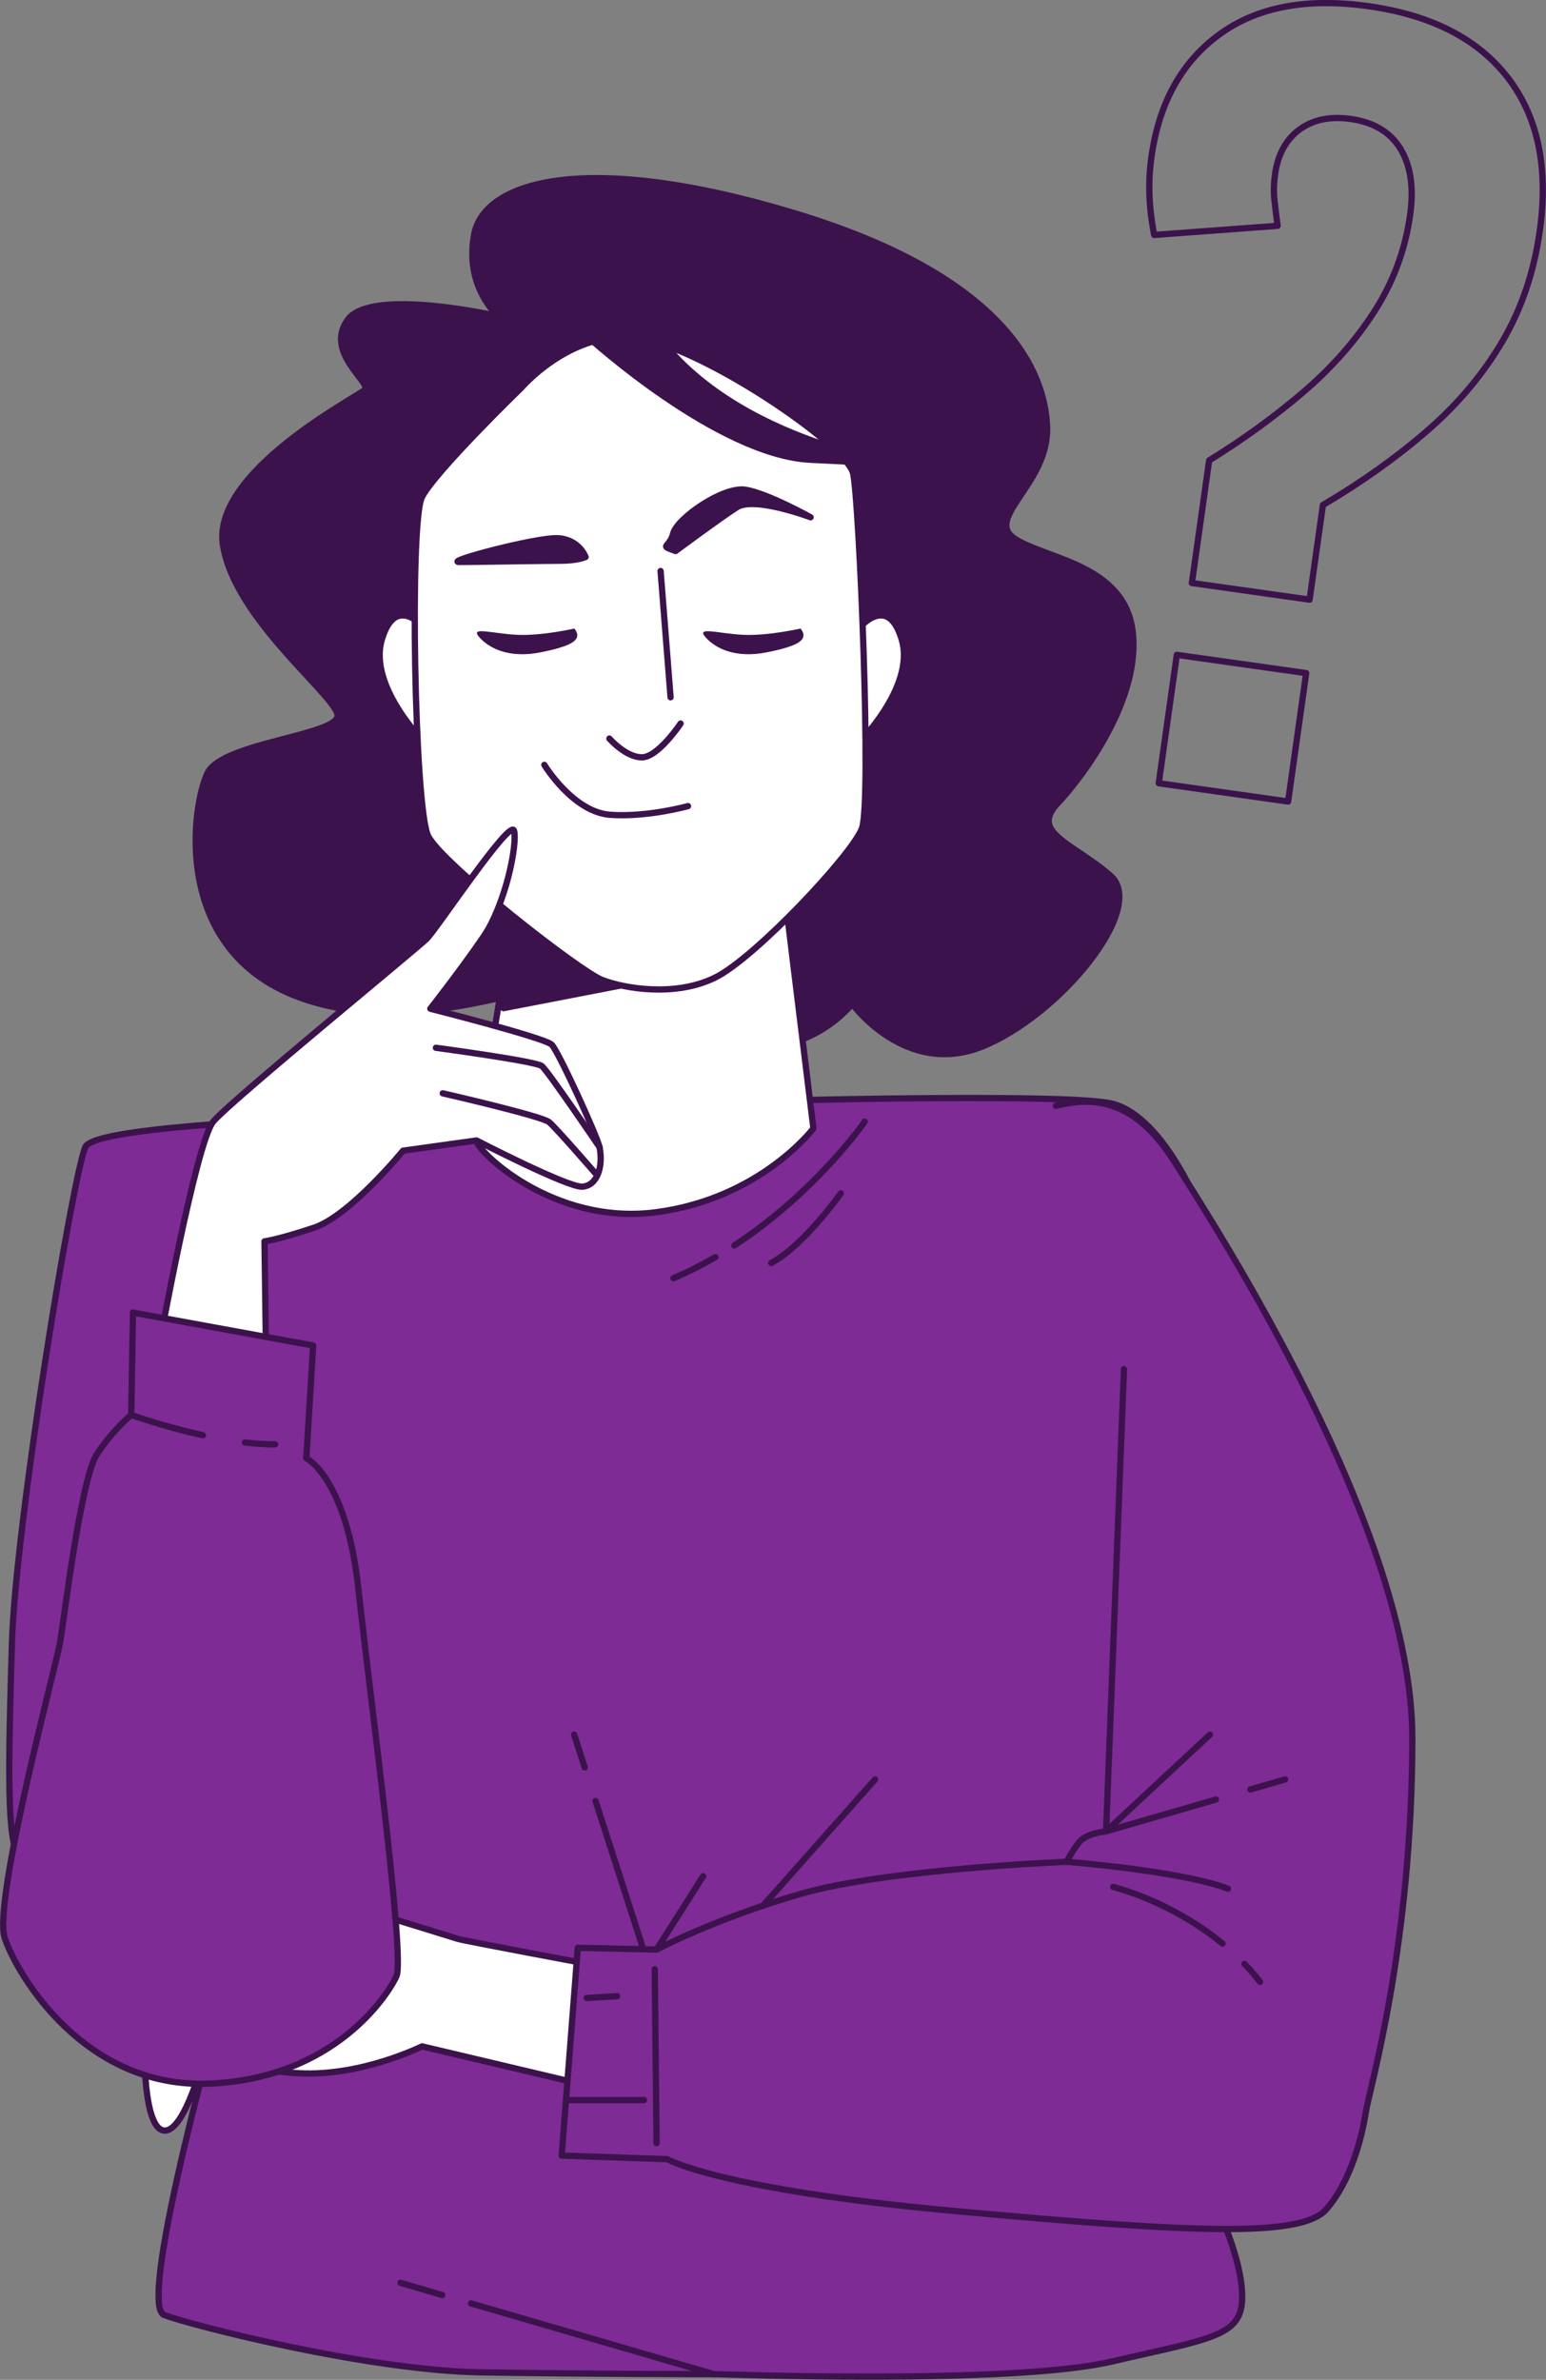 <?xml version="1.0" encoding="UTF-8"?> <svg xmlns="http://www.w3.org/2000/svg" id="_Слой_2" data-name="Слой 2" viewBox="0 0 246.32 379.01"><rect x="0" y="0" width="246.32" height="379.01" fill="#808080" stroke="none"/> <defs> <style> .cls-1, .cls-2, .cls-3, .cls-4 { stroke: #3c124c; stroke-linecap: round; stroke-linejoin: round; } .cls-1, .cls-5 { fill: #3c124c; } .cls-2 { fill: #fff; } .cls-3 { fill: #7e2b96; } .cls-4 { fill: none; } </style> </defs> <g id="Question_Mark" data-name="Question Mark"> <path class="cls-4" d="m189.9,92.86l2.75-19.53c5.38-3.32,10.36-6.93,14.94-10.83,4.57-3.9,8.37-8.2,11.39-12.9,3.02-4.7,4.91-9.82,5.69-15.35.61-4.31.11-7.8-1.5-10.49-1.61-2.68-4.26-4.29-7.95-4.81-3.28-.46-6,.09-8.16,1.67-2.16,1.58-3.46,3.96-3.91,7.13-.2,1.44-.24,2.79-.1,4.06.13,1.27.3,2.66.51,4.15l-19.66,1.46c-.43-2.15-.68-4.25-.76-6.3-.08-2.05.03-4.1.32-6.15,1.21-8.61,4.82-15.11,10.83-19.49,6-4.38,13.93-5.88,23.77-4.49,10.05,1.42,17.46,5.23,22.23,11.45,4.77,6.22,6.45,14.35,5.03,24.39-.93,6.56-2.93,12.45-6.02,17.66-3.09,5.21-7.07,9.93-11.96,14.16-4.89,4.23-10.4,8.15-16.56,11.78l-2.13,15.07-18.76-2.65Zm-5.28,31.88l2.88-20.45,20.61,2.91-2.88,20.45-20.61-2.91Z"></path> </g> <g id="Character"> <g> <g> <path class="cls-3" d="m79.79,177.25s-64.2.86-66.19,5.42c-2,4.57-11.13,59.92-11.7,79.03-.57,19.12-.86,31.67,1.14,33.95s33.1,20.26,33.1,20.26c0,0-14.55,51.07-9.99,52.78,4.57,1.71,32.53,8.84,50.5,9.13,17.97.29,35.66.29,37.09.29s47.36,1.71,63.34-2c15.98-3.71,20.83-3.99,20.83-10.27s-3.99-13.98-4.28-15.41c-.29-1.43,10.84-109.56,4.56-136.1s-14.55-36.81-20.83-38.52c-6.28-1.71-51.07-.57-51.07-.57l-46.51,2Z"></path> <path class="cls-4" d="m113.98,200.21c-2.11,1.23-4.34,2.36-6.68,3.36"></path> <path class="cls-4" d="m137.77,178.64s-7.79,11.23-20.77,19.71"></path> <path class="cls-4" d="m133.96,190.06s-5.89,8.31-11.08,11.08"></path> <line class="cls-4" x1="93.16" y1="281.48" x2="91.48" y2="276.26"></line> <line class="cls-4" x1="102.33" y1="309.92" x2="94.89" y2="286.83"></line> <line class="cls-4" x1="104.61" y1="310.49" x2="112.03" y2="298.8"></line> <line class="cls-4" x1="121.44" y1="303.65" x2="139.42" y2="283.39"></line> <line class="cls-4" x1="75.05" y1="366.84" x2="113.74" y2="378.11"></line> <line class="cls-4" x1="63.81" y1="363.56" x2="70.45" y2="365.5"></line> </g> <path class="cls-1" d="m79.39,50.36s-20.16-4.63-23.97.54c-3.81,5.18,3.81,10.08,2.72,11.17-1.09,1.09-24.52,13.08-22.61,24.79,1.91,11.71,17.71,23.7,18.25,26.97.54,3.27-18.25,4.36-20.7,9.26s-5.99,28.06,14.44,35.69c20.43,7.63,46.04-5.18,53.12-5.18s14.17,13.89,22.34,13.08c8.17-.82,12.8-6.81,12.8-6.81,0,0,8.45,11.71,20.7,6.81,12.26-4.9,26.43-22.07,20.43-27.24-5.99-5.18-12.8-6.81-8.45-11.44,4.36-4.63,13.35-16.89,11.99-27.52-1.36-10.62-13.89-11.44-18.8-14.71-4.9-3.27,5.45-8.72,5.18-17.71-.27-8.99-6.81-23.97-40.05-34.05-33.24-10.08-49.58-5.18-51.22,3.27-1.63,8.45,3.81,13.08,3.81,13.08Z"></path> <path class="cls-2" d="m83.01,137.76s-6.81,42.5-7.08,43.86c-.27,1.36,11.99,13.62,28.61,11.44,16.62-2.18,25.06-13.35,25.06-13.35l-5.18-42.23s-14.17,6.81-22.88,6.54c-8.72-.27-18.53-6.27-18.53-6.27Z"></path> <polygon class="cls-1" points="80.22 160.56 108.9 155.01 83.01 137.76 80.22 160.56"></polygon> <g> <path class="cls-2" d="m67.87,100.29s-4.8-6.08-7.04,1.6c-2.24,7.68,7.36,16.96,7.36,16.96l-.32-18.56Z"></path> <path class="cls-2" d="m136.64,100.29s4.8-6.08,7.04,1.6-7.36,16.96-7.36,16.96l.32-18.56Z"></path> <path class="cls-2" d="m82.95,61.87s-13.74,13.34-15.73,17.32c-1.99,3.98-1.19,49.58,1,53.96,2.19,4.38,24.09,21.5,27.68,22.9,3.58,1.39,11.75,2.79,18.12-.4s21.7-19.51,23.3-23.69c1.59-4.18-.4-51.97-1.39-56.55-1-4.58-25.09-20.91-35.24-21.7-10.15-.8-17.72,8.16-17.72,8.16Z"></path> <path class="cls-1" d="m93.75,53.72s20.58,18.77,35.38,19.5l14.8.72s-32.49-4.33-42.6-26.36c0,0-11.19-9.39-7.58,6.14Z"></path> <line class="cls-4" x1="105.25" y1="90.94" x2="106.84" y2="111.05"></line> <path class="cls-4" d="m108.44,115.23s-3.58,5.38-6.17,5.38-5.18-2.99-5.18-2.99"></path> <path class="cls-4" d="m86.73,121.81s4.58,7.57,10.55,7.96c5.97.4,12.34-1.39,12.34-1.39"></path> <path class="cls-1" d="m107.64,87.76s6.97-5.18,9.76-6.97c2.79-1.79,11.75,1.59,11.75,1.59,0,0-6.77-3.78-10.35-4.38-3.58-.6-10.95,4.58-11.55,6.97-.6,2.39-2.39,1.79.4,2.79Z"></path> <path class="cls-1" d="m93.3,88.71s-1-2.79-4.38-2.99c-3.38-.2-18.32,3.78-15.73,3.78s13.34-.2,16.13-.2,3.98-.6,3.98-.6Z"></path> <path class="cls-5" d="m127.55,100.1s-5.18,1.19-9.16,1c-3.98-.2-7.57-1.39-5.97.4,1.59,1.79,4.78,3.38,9.76,2.39,4.98-1,6.77-1.99,5.38-3.78Z"></path> <path class="cls-5" d="m91.51,100.1s-5.18,1.19-9.16,1c-3.98-.2-7.57-1.39-5.97.4,1.59,1.79,4.78,3.38,9.76,2.39,4.98-1,6.77-1.99,5.38-3.78Z"></path> </g> <g> <path class="cls-2" d="m25.25,214.86s5.99-32.96,8.72-36.23,32.42-27.52,34.05-29.15,13.35-19.34,13.89-17.16c.54,2.18-1.36,11.71-4.9,16.89-3.54,5.18-8.45,11.44-8.45,11.44,0,0,18.25,4.63,19.34,5.72,1.09,1.09,7.29,14.66,7.63,16.35.58,2.92-.26,6.05-2.72,6.27-2.24.2-16.89-7.36-16.89-7.36l-11.71,1.63s-8.45,10.35-14.17,12.26c-5.72,1.91-7.9,2.18-7.9,2.18l.27,20.16-17.16-3Z"></path> <path class="cls-4" d="m69.45,166.87s15.91,2.13,16.88,2.91c.97.78,9.21,12.94,9.21,12.94"></path> <path class="cls-4" d="m70.54,174.12s15.79,3.62,16.95,4.59c1.16.97,7.37,8.15,7.37,8.15"></path> </g> <path class="cls-2" d="m95.19,313.06s-21.4-3.99-22.25-4.28c-.86-.29-15.98-4.85-17.97-5.71-2-.86-26.25-5.14-27.39-3.42-1.14,1.71-2.28,11.7-2.57,12.55-.29.86-2.57,4.85-2,7.13.57,2.28,0,6.28,0,6.28,0,0-.29,13.41,3.14,13.7,3.42.29,6.56-12.55,6.56-12.55,0,0,4.85,2.85,14.84,3.42,9.99.57,19.69-4.28,19.69-4.28l26.53,6.28,1.43-19.12Z"></path> <g> <path class="cls-3" d="m21.18,209.04l28.72,5.25-1.1,17.95s6.35,3.04,8.29,20.71c1.93,17.68,7.46,58.73,6.08,61.77-1.38,3.04-9.94,16.3-29.83,17.12-19.89.83-30.66-17.4-32.59-23.2-1.93-5.8,8.29-43.82,8.84-47.13s3.31-25.96,5.8-29.83c2.49-3.87,5.52-6.35,5.52-6.35l.28-16.3Z"></path> <path class="cls-4" d="m39.03,229.73c1.63.19,3.25.3,4.8.3"></path> <path class="cls-4" d="m20.91,225.34s5.13,1.86,11.41,3.23"></path> </g> <g> <path class="cls-3" d="m179.08,218.05l-2.85,73.61s-3.14.29-4.28,1.71c-1.14,1.43-2,3.14-2,3.14,0,0-28.82,1.14-42.51,5.14-13.7,3.99-22.83,8.84-22.83,8.84l-12.55-.29-2.57,33.1,16.83.57s8.27,4.85,45.94,8.27c37.66,3.42,55.07,4.28,59.06-.29,3.99-4.57,5.71-11.7,6.28-15.41s7.42-26.53,7.42-59.63-31.1-81.03-37.95-91.87c-6.85-10.84-13.98-9.99-18.83-8.84"></path> <polyline class="cls-4" points="193.73 286.59 176.22 291.66 192.77 276.26"></polyline> <line class="cls-4" x1="204.75" y1="283.39" x2="199.22" y2="284.99"></line> <path class="cls-4" d="m169.95,296.51s18.26,1.43,25.68,4.28"></path> <path class="cls-4" d="m198.28,312.77c.86.89,1.69,1.85,2.48,2.86"></path> <path class="cls-4" d="m177.36,300.51s9.11,2.19,17.43,9.03"></path> <line class="cls-4" x1="104.32" y1="313.63" x2="104.61" y2="341.31"></line> <line class="cls-4" x1="90.63" y1="334.46" x2="102.61" y2="334.46"></line> <line class="cls-4" x1="93.48" y1="318.2" x2="98.33" y2="317.91"></line> </g> </g> </g> </svg> 